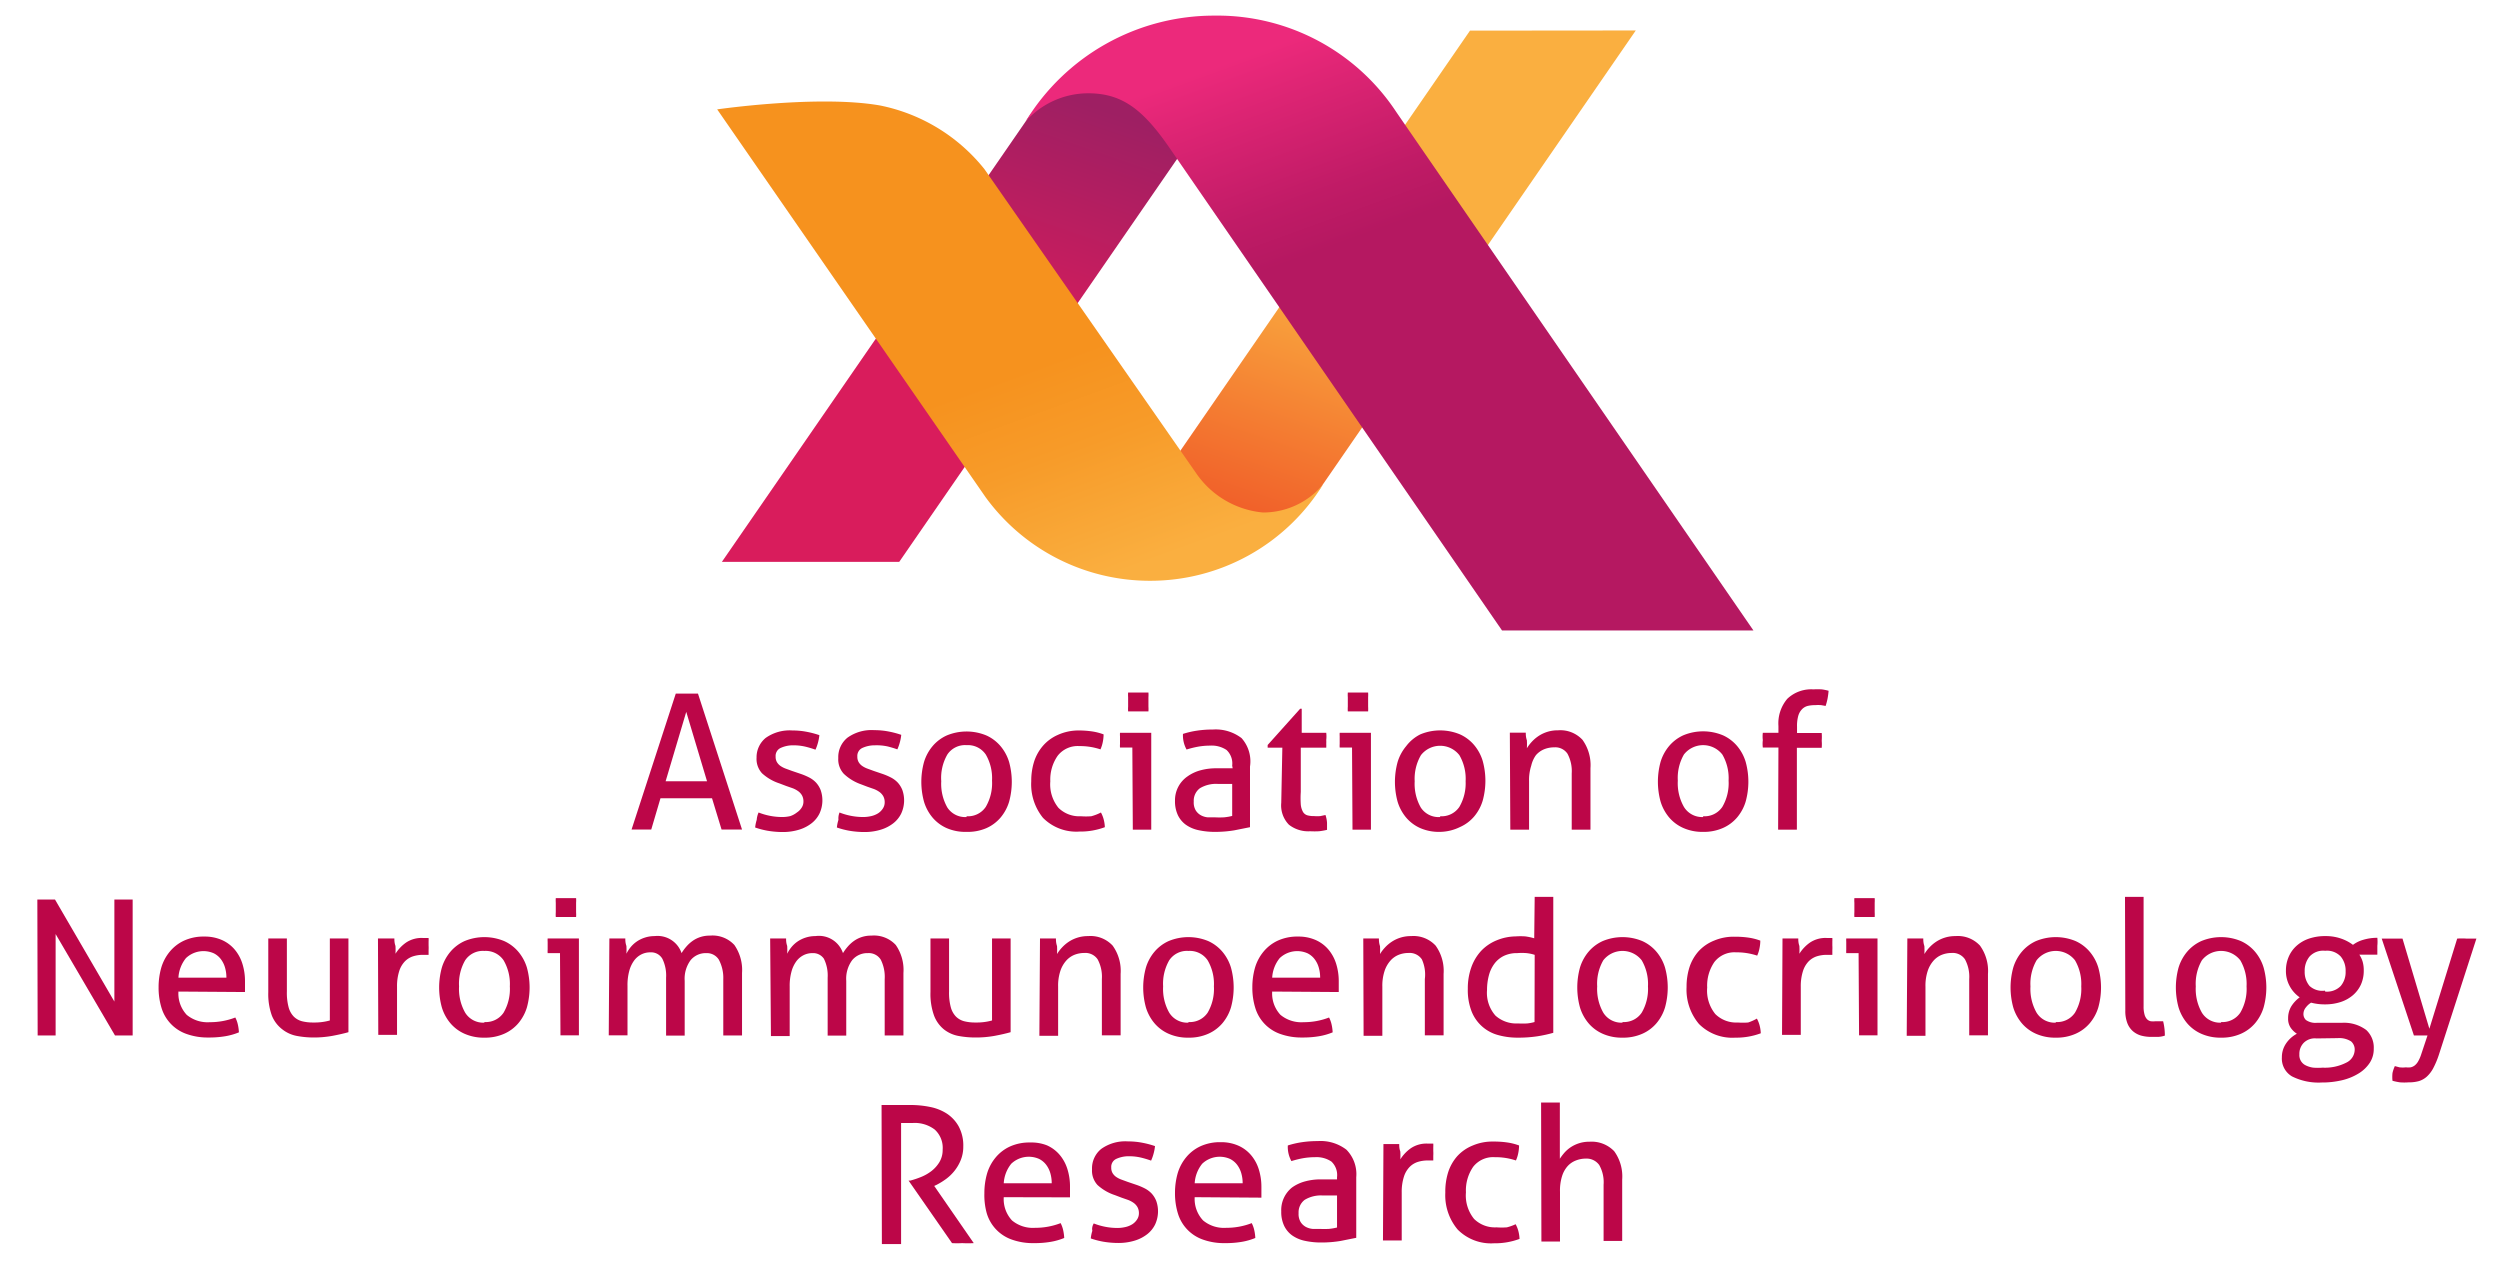 <svg xmlns="http://www.w3.org/2000/svg" xmlns:xlink="http://www.w3.org/1999/xlink" x="0px" y="0px" width="160px" height="82px" viewBox="0 0 160 82" enable-background="new 0 0 160 82" xml:space="preserve"><defs><linearGradient id="a" x1="56.54" y1="39.52" x2="70.74" y2="-1.71" gradientUnits="userSpaceOnUse"><stop offset="0.44" stop-color="#d91c5c"/><stop offset="0.81" stop-color="#9e1f63"/></linearGradient><linearGradient id="b" x1="-10767.68" y1="6552.09" x2="-10754.63" y2="6514.19" gradientTransform="translate(-10672.55 6550.75) rotate(180)" gradientUnits="userSpaceOnUse"><stop offset="0.53" stop-color="#faaf40"/><stop offset="0.96" stop-color="#f05a28"/></linearGradient><linearGradient id="c" x1="79.92" y1="-0.73" x2="96.9" y2="45.94" gradientUnits="userSpaceOnUse"><stop offset="0.08" stop-color="#ec297b"/><stop offset="0.15" stop-color="#dc2473"/><stop offset="0.28" stop-color="#c01b66"/><stop offset="0.35" stop-color="#b51861"/></linearGradient><linearGradient id="d" x1="72.38" y1="38.46" x2="59.17" y2="2.18" gradientUnits="userSpaceOnUse"><stop offset="0.05" stop-color="#faaf40"/><stop offset="0.27" stop-color="#f79b29"/><stop offset="0.42" stop-color="#f6921e"/></linearGradient></defs><title>anr</title><path d="M45.57,51.09h-3.3l-.59,2-.31,0h-.65l-.3,0,2.83-8.7.34,0h.73l.35,0,2.82,8.7-.33,0h-.67l-.31,0ZM42.6,50h2.65l-1.33-4.44Z" fill="#bc0648"/><path d="M48.55,52a4.15,4.15,0,0,0,1.5.29,2.31,2.31,0,0,0,.53-.06A1.42,1.42,0,0,0,51,52a1,1,0,0,0,.3-.3.7.7,0,0,0,.12-.39.79.79,0,0,0-.09-.4.85.85,0,0,0-.24-.27,1.63,1.63,0,0,0-.35-.19l-.43-.15-.42-.16a3.06,3.06,0,0,1-1.12-.65,1.35,1.35,0,0,1-.35-1A1.6,1.6,0,0,1,49,47.23a2.65,2.65,0,0,1,1.72-.48,4.7,4.7,0,0,1,.93.09,5.78,5.78,0,0,1,.79.21,2.89,2.89,0,0,1-.09.48,2.78,2.78,0,0,1-.16.45,6.29,6.29,0,0,0-.63-.19,3.31,3.31,0,0,0-.79-.09,1.89,1.89,0,0,0-.79.16.56.56,0,0,0-.34.56.68.68,0,0,0,.08.35.79.79,0,0,0,.23.25,1.51,1.51,0,0,0,.33.17l.41.15.53.18a4,4,0,0,1,.55.23,1.63,1.63,0,0,1,.45.33,1.55,1.55,0,0,1,.3.48,2,2,0,0,1-.07,1.5,1.79,1.79,0,0,1-.51.63,2.46,2.46,0,0,1-.8.41,3.52,3.52,0,0,1-1,.15,5.75,5.75,0,0,1-1-.08,5.17,5.17,0,0,1-.81-.21,2.42,2.42,0,0,1,.1-.49Q48.45,52.22,48.55,52Z" fill="#bc0648"/><path d="M53.73,52a4.15,4.15,0,0,0,1.5.29,2.31,2.31,0,0,0,.53-.06,1.42,1.42,0,0,0,.44-.18,1,1,0,0,0,.3-.3.7.7,0,0,0,.12-.39.79.79,0,0,0-.09-.4.85.85,0,0,0-.24-.27,1.63,1.63,0,0,0-.35-.19l-.43-.15-.42-.16A3.06,3.06,0,0,1,54,49.52a1.35,1.35,0,0,1-.35-1,1.6,1.6,0,0,1,.59-1.31,2.65,2.65,0,0,1,1.72-.48,4.7,4.7,0,0,1,.93.09,5.78,5.78,0,0,1,.79.21,2.89,2.89,0,0,1-.09.48,2.78,2.78,0,0,1-.16.45,6.29,6.29,0,0,0-.63-.19A3.31,3.31,0,0,0,56,47.7a1.89,1.89,0,0,0-.79.16.56.56,0,0,0-.34.56.68.68,0,0,0,.08.35.79.79,0,0,0,.23.25,1.51,1.51,0,0,0,.33.17l.41.15.53.18a4,4,0,0,1,.55.23,1.63,1.63,0,0,1,.45.33,1.55,1.55,0,0,1,.3.48,2,2,0,0,1-.07,1.5,1.79,1.79,0,0,1-.51.63,2.46,2.46,0,0,1-.8.41,3.52,3.52,0,0,1-1,.15,5.75,5.75,0,0,1-1-.08,5.17,5.17,0,0,1-.81-.21,2.42,2.42,0,0,1,.1-.49Q53.64,52.22,53.73,52Z" fill="#bc0648"/><path d="M61.86,53.24A3,3,0,0,1,60.59,53a2.52,2.52,0,0,1-.91-.68,2.84,2.84,0,0,1-.54-1,4.78,4.78,0,0,1,0-2.56,2.84,2.84,0,0,1,.54-1,2.57,2.57,0,0,1,.91-.69,3.3,3.3,0,0,1,2.54,0,2.57,2.57,0,0,1,.91.69,2.85,2.85,0,0,1,.54,1,4.78,4.78,0,0,1,0,2.56,2.85,2.85,0,0,1-.54,1,2.53,2.53,0,0,1-.91.68A3,3,0,0,1,61.86,53.24Zm0-1a1.37,1.37,0,0,0,1.23-.6,3,3,0,0,0,.4-1.68,3,3,0,0,0-.4-1.67,1.38,1.38,0,0,0-1.23-.6,1.36,1.36,0,0,0-1.23.6A3,3,0,0,0,60.24,50a3.07,3.07,0,0,0,.39,1.68A1.36,1.36,0,0,0,61.86,52.29Z" fill="#bc0648"/><path d="M70.46,52a1.94,1.94,0,0,1,.17.42,2.28,2.28,0,0,1,.08.52,4.47,4.47,0,0,1-1.63.28,3,3,0,0,1-2.33-.88A3.41,3.41,0,0,1,66,50a4.1,4.1,0,0,1,.19-1.28,2.91,2.91,0,0,1,.57-1,2.7,2.7,0,0,1,.95-.69A3.19,3.19,0,0,1,69,46.75a5.89,5.89,0,0,1,.89.06,3.64,3.64,0,0,1,.74.19,2.49,2.49,0,0,1-.05.48,2.09,2.09,0,0,1-.15.48,4.13,4.13,0,0,0-1.35-.21,1.62,1.62,0,0,0-1.39.62A2.66,2.66,0,0,0,67.22,50a2.38,2.38,0,0,0,.52,1.7,1.89,1.89,0,0,0,1.43.54,4.34,4.34,0,0,0,.67,0A3,3,0,0,0,70.46,52Z" fill="#bc0648"/><path d="M72.47,47.84h-.79a1.49,1.49,0,0,1,0-.22c0-.08,0-.17,0-.25s0-.16,0-.25a1.53,1.53,0,0,1,0-.22h2v6.2l-.3,0h-.58l-.3,0Zm-.27-2.31a2.42,2.42,0,0,1,0-.31c0-.11,0-.21,0-.3s0-.19,0-.3a2.12,2.12,0,0,1,0-.3l.34,0h.63l.33,0a2.11,2.11,0,0,1,0,.3c0,.11,0,.21,0,.3s0,.19,0,.3a2.42,2.42,0,0,1,0,.31l-.32,0h-.63Z" fill="#bc0648"/><path d="M78.86,49a1.18,1.18,0,0,0-.36-1,1.7,1.7,0,0,0-1.05-.28,4.5,4.5,0,0,0-.79.07,6.18,6.18,0,0,0-.72.18,1.88,1.88,0,0,1-.23-1,5.59,5.59,0,0,1,.91-.21,6.67,6.67,0,0,1,1-.07,2.72,2.72,0,0,1,1.84.55A2.23,2.23,0,0,1,80,49.06v3.88l-1,.2a7.37,7.37,0,0,1-1.23.1,4.85,4.85,0,0,1-1.07-.11,2.18,2.18,0,0,1-.81-.35,1.63,1.63,0,0,1-.51-.62,2.07,2.07,0,0,1-.18-.91A1.85,1.85,0,0,1,76,49.69a2.58,2.58,0,0,1,.83-.39,3.79,3.79,0,0,1,1-.13l.64,0,.42,0Zm0,1.17-.46,0-.47,0a2,2,0,0,0-1.14.28,1,1,0,0,0-.39.85,1,1,0,0,0,.13.57.92.92,0,0,0,.33.31,1.15,1.15,0,0,0,.44.13l.46,0a5.57,5.57,0,0,0,.57,0,3.42,3.42,0,0,0,.53-.09Z" fill="#bc0648"/><path d="M82.07,47.85h-.94l0-.17,2.08-2.32h.1v1.54h1.57a2,2,0,0,1,0,.46,2.34,2.34,0,0,1,0,.25,2.3,2.3,0,0,1,0,.24H83.25v2.83a6.08,6.08,0,0,0,0,.81,1.21,1.21,0,0,0,.14.47.49.49,0,0,0,.28.22,1.53,1.53,0,0,0,.44.05,2.32,2.32,0,0,0,.39,0l.33-.07a1.89,1.89,0,0,1,.1.5c0,.17,0,.32,0,.45a4.07,4.07,0,0,1-.51.09,5,5,0,0,1-.57,0,2,2,0,0,1-1.36-.42,1.77,1.77,0,0,1-.49-1.4Z" fill="#bc0648"/><path d="M86.53,47.84h-.79a1.55,1.55,0,0,1,0-.22c0-.08,0-.17,0-.25s0-.16,0-.25a1.6,1.6,0,0,1,0-.22h2v6.2l-.3,0h-.58l-.3,0Zm-.27-2.31a2.34,2.34,0,0,1,0-.31c0-.11,0-.21,0-.3s0-.19,0-.3a2,2,0,0,1,0-.3l.34,0h.63l.33,0a2.35,2.35,0,0,1,0,.3c0,.11,0,.21,0,.3s0,.19,0,.3a2.71,2.71,0,0,1,0,.31l-.32,0H86.6Z" fill="#bc0648"/><path d="M92.17,53.24A3,3,0,0,1,90.9,53a2.53,2.53,0,0,1-.91-.68,2.86,2.86,0,0,1-.54-1,4.79,4.79,0,0,1,0-2.56,2.86,2.86,0,0,1,.54-1A2.58,2.58,0,0,1,90.9,47a3.3,3.3,0,0,1,2.54,0,2.57,2.57,0,0,1,.91.69,2.83,2.83,0,0,1,.54,1,4.76,4.76,0,0,1,0,2.56,2.83,2.83,0,0,1-.54,1,2.52,2.52,0,0,1-.91.68A3,3,0,0,1,92.17,53.24Zm0-1a1.37,1.37,0,0,0,1.23-.6A3,3,0,0,0,93.8,50a3,3,0,0,0-.4-1.67,1.56,1.56,0,0,0-2.46,0A3,3,0,0,0,90.54,50a3.07,3.07,0,0,0,.39,1.68A1.36,1.36,0,0,0,92.17,52.29Z" fill="#bc0648"/><path d="M96.63,46.89l.26,0h.51l.25,0c0,.12,0,.28.07.49a4.48,4.48,0,0,1,0,.51,2.55,2.55,0,0,1,.31-.41,2.39,2.39,0,0,1,.43-.37,2.21,2.21,0,0,1,1.25-.37,1.93,1.93,0,0,1,1.57.61,2.77,2.77,0,0,1,.51,1.81V53.1l-.3,0h-.6l-.3,0v-3.6a2.35,2.35,0,0,0-.27-1.26.94.94,0,0,0-.85-.41,1.7,1.7,0,0,0-.64.12,1.4,1.4,0,0,0-.53.38A1.87,1.87,0,0,0,98,49a3,3,0,0,0-.14,1V53.1l-.3,0h-.6l-.3,0Z" fill="#bc0648"/><path d="M109,53.24a3,3,0,0,1-1.27-.25,2.53,2.53,0,0,1-.91-.68,2.86,2.86,0,0,1-.54-1,4.79,4.79,0,0,1,0-2.56,2.86,2.86,0,0,1,.54-1,2.58,2.58,0,0,1,.91-.69,3.3,3.3,0,0,1,2.54,0,2.57,2.57,0,0,1,.91.69,2.83,2.83,0,0,1,.54,1,4.76,4.76,0,0,1,0,2.56,2.83,2.83,0,0,1-.54,1,2.52,2.52,0,0,1-.91.68A3,3,0,0,1,109,53.24Zm0-1a1.37,1.37,0,0,0,1.23-.6,3,3,0,0,0,.4-1.68,3,3,0,0,0-.4-1.67,1.56,1.56,0,0,0-2.46,0,3,3,0,0,0-.39,1.67,3.07,3.07,0,0,0,.39,1.68A1.36,1.36,0,0,0,109,52.29Z" fill="#bc0648"/><path d="M113.82,47.84h-1a2,2,0,0,1,0-.47,2.08,2.08,0,0,1,0-.47h1v-.43a2.43,2.43,0,0,1,.57-1.75,2.22,2.22,0,0,1,1.67-.6,4.24,4.24,0,0,1,.53,0,2.93,2.93,0,0,1,.44.09,4.86,4.86,0,0,1-.07.52,4,4,0,0,1-.12.45l-.28-.05a2.24,2.24,0,0,0-.39,0,1.92,1.92,0,0,0-.48.05.77.77,0,0,0-.36.21,1,1,0,0,0-.24.42,2.38,2.38,0,0,0-.08.7v.4h1.58a3.32,3.32,0,0,1,0,.5,2.68,2.68,0,0,1,0,.45H115V53.1l-.3,0h-.6l-.3,0Z" fill="#bc0648"/><path d="M2.39,57.57l.28,0h.57l.28,0L7.32,64.1V57.57l.3,0h.59l.28,0v8.7l-.28,0H7.64l-.28,0-3.8-6.49v6.49l-.28,0h-.6l-.27,0Z" fill="#bc0648"/><path d="M11.42,63.46a2,2,0,0,0,.53,1.49,2.09,2.09,0,0,0,1.48.47,4.46,4.46,0,0,0,1.63-.3,1.8,1.8,0,0,1,.16.44,2.86,2.86,0,0,1,.07.51,4,4,0,0,1-.88.25,6.07,6.07,0,0,1-1.06.08,4,4,0,0,1-1.45-.24,2.55,2.55,0,0,1-1.57-1.68,4.34,4.34,0,0,1-.18-1.29,4.55,4.55,0,0,1,.18-1.29,2.9,2.9,0,0,1,.54-1,2.6,2.6,0,0,1,.91-.7,3,3,0,0,1,1.3-.26,2.71,2.71,0,0,1,1.12.22,2.28,2.28,0,0,1,.81.6,2.6,2.6,0,0,1,.5.91,3.72,3.72,0,0,1,.17,1.14c0,.11,0,.23,0,.36s0,.23,0,.32Zm3.07-.89a2.28,2.28,0,0,0-.09-.65,1.65,1.65,0,0,0-.27-.54,1.29,1.29,0,0,0-.45-.37,1.63,1.63,0,0,0-1.78.31,2.19,2.19,0,0,0-.48,1.25Z" fill="#bc0648"/><path d="M17.17,60.06l.3,0h.59l.3,0v3.4a3.59,3.59,0,0,0,.11,1,1.36,1.36,0,0,0,.33.6,1.17,1.17,0,0,0,.53.3,2.79,2.79,0,0,0,.73.08,3.63,3.63,0,0,0,1.05-.13V60.06l.3,0H22l.3,0v6q-.42.12-1,.23a6.68,6.68,0,0,1-1.22.11A5.84,5.84,0,0,1,19,66.3a2.13,2.13,0,0,1-.93-.42A2.09,2.09,0,0,1,17.4,65a4.07,4.07,0,0,1-.23-1.5Z" fill="#bc0648"/><path d="M24.19,60.06l.25,0H25l.24,0c0,.12,0,.28.07.48a4.19,4.19,0,0,1,0,.5,2.5,2.5,0,0,1,.67-.71,1.78,1.78,0,0,1,1.07-.3h.2l.18,0a2,2,0,0,1,0,.23c0,.08,0,.17,0,.25a2.73,2.73,0,0,1,0,.3c0,.1,0,.21,0,.3l-.2,0h-.16a2.12,2.12,0,0,0-.62.09,1.3,1.3,0,0,0-.53.32,1.59,1.59,0,0,0-.37.63,3.17,3.17,0,0,0-.14,1v3.08l-.3,0h-.59l-.31,0Z" fill="#bc0648"/><path d="M31,66.41a3,3,0,0,1-1.27-.25,2.52,2.52,0,0,1-.91-.68,2.84,2.84,0,0,1-.54-1,4.78,4.78,0,0,1,0-2.56,2.84,2.84,0,0,1,.54-1,2.57,2.57,0,0,1,.91-.69,3.3,3.3,0,0,1,2.54,0,2.57,2.57,0,0,1,.91.69,2.85,2.85,0,0,1,.54,1,4.78,4.78,0,0,1,0,2.56,2.85,2.85,0,0,1-.54,1,2.53,2.53,0,0,1-.91.68A3,3,0,0,1,31,66.41Zm0-1a1.37,1.37,0,0,0,1.23-.6,3,3,0,0,0,.4-1.68,3,3,0,0,0-.4-1.67,1.38,1.38,0,0,0-1.23-.6,1.36,1.36,0,0,0-1.23.6,3,3,0,0,0-.39,1.67,3.07,3.07,0,0,0,.39,1.68A1.36,1.36,0,0,0,31,65.45Z" fill="#bc0648"/><path d="M35.84,61h-.79a1.49,1.49,0,0,1,0-.22c0-.08,0-.17,0-.25s0-.16,0-.25a1.53,1.53,0,0,1,0-.22h2v6.2l-.3,0h-.58l-.3,0Zm-.27-2.31a2.42,2.42,0,0,1,0-.31c0-.11,0-.21,0-.3s0-.19,0-.3a2.12,2.12,0,0,1,0-.3l.34,0h.63l.33,0a2.11,2.11,0,0,1,0,.3c0,.11,0,.21,0,.3s0,.19,0,.3a2.42,2.42,0,0,1,0,.31l-.32,0h-.63Z" fill="#bc0648"/><path d="M39,60.06l.26,0h.51l.25,0c0,.12,0,.28.07.48a4.19,4.19,0,0,1,0,.5,2.23,2.23,0,0,1,.27-.42,1.93,1.93,0,0,1,.39-.36,2,2,0,0,1,.51-.25,2,2,0,0,1,.64-.1A1.62,1.62,0,0,1,43.62,61a3,3,0,0,1,.3-.41,2.23,2.23,0,0,1,.39-.36,1.87,1.87,0,0,1,1.12-.35,1.9,1.9,0,0,1,1.57.6,2.8,2.8,0,0,1,.49,1.79v4l-.3,0h-.6l-.3,0v-3.6A2.46,2.46,0,0,0,46,61.41.9.9,0,0,0,45.2,61a1.25,1.25,0,0,0-1,.45,2,2,0,0,0-.38,1.32v3.51l-.3,0h-.59l-.3,0V62.57a2.42,2.42,0,0,0-.24-1.21.83.83,0,0,0-.77-.41,1.25,1.25,0,0,0-.57.13,1.32,1.32,0,0,0-.47.4,2,2,0,0,0-.31.67,3.45,3.45,0,0,0-.11.94v3.17l-.3,0h-.6l-.3,0Z" fill="#bc0648"/><path d="M49.29,60.06l.26,0h.51l.25,0c0,.12,0,.28.07.48a4.19,4.19,0,0,1,0,.5,2.23,2.23,0,0,1,.27-.42,1.93,1.93,0,0,1,.39-.36,2,2,0,0,1,.51-.25,2,2,0,0,1,.64-.1A1.62,1.62,0,0,1,53.95,61a3,3,0,0,1,.3-.41,2.23,2.23,0,0,1,.39-.36,1.87,1.87,0,0,1,1.12-.35,1.9,1.9,0,0,1,1.57.6,2.8,2.8,0,0,1,.49,1.79v4l-.3,0h-.6l-.3,0v-3.6a2.46,2.46,0,0,0-.25-1.25.9.9,0,0,0-.83-.42,1.25,1.25,0,0,0-1,.45,2,2,0,0,0-.38,1.32v3.51l-.3,0h-.59l-.3,0V62.57a2.42,2.42,0,0,0-.24-1.21A.83.83,0,0,0,52,61a1.25,1.25,0,0,0-.57.13,1.32,1.32,0,0,0-.47.4,2,2,0,0,0-.31.67,3.45,3.45,0,0,0-.11.94v3.17l-.3,0h-.6l-.3,0Z" fill="#bc0648"/><path d="M59.55,60.06l.3,0h.59l.3,0v3.4a3.59,3.59,0,0,0,.11,1,1.36,1.36,0,0,0,.33.6,1.17,1.17,0,0,0,.53.3,2.79,2.79,0,0,0,.73.08,3.63,3.63,0,0,0,1.05-.13V60.06l.3,0h.59l.3,0v6q-.42.12-1,.23a6.68,6.68,0,0,1-1.22.11,5.84,5.84,0,0,1-1.12-.1,2.13,2.13,0,0,1-.93-.42,2.09,2.09,0,0,1-.63-.88,4.07,4.07,0,0,1-.23-1.5Z" fill="#bc0648"/><path d="M66.56,60.06l.26,0h.51l.25,0c0,.12,0,.28.07.49a4.49,4.49,0,0,1,0,.51,2.49,2.49,0,0,1,.31-.41,2.42,2.42,0,0,1,.43-.37,2.22,2.22,0,0,1,1.25-.37,1.93,1.93,0,0,1,1.57.61,2.77,2.77,0,0,1,.51,1.81v3.93l-.3,0h-.6l-.3,0v-3.6a2.35,2.35,0,0,0-.27-1.26.94.94,0,0,0-.85-.41,1.7,1.7,0,0,0-.64.12,1.41,1.41,0,0,0-.53.38,1.88,1.88,0,0,0-.37.66,3,3,0,0,0-.14,1v3.14l-.3,0h-.6l-.3,0Z" fill="#bc0648"/><path d="M76.06,66.41a3,3,0,0,1-1.27-.25,2.52,2.52,0,0,1-.91-.68,2.84,2.84,0,0,1-.54-1,4.78,4.78,0,0,1,0-2.56,2.84,2.84,0,0,1,.54-1,2.57,2.57,0,0,1,.91-.69,3.3,3.3,0,0,1,2.54,0,2.57,2.57,0,0,1,.91.69,2.85,2.85,0,0,1,.54,1,4.78,4.78,0,0,1,0,2.56,2.85,2.85,0,0,1-.54,1,2.53,2.53,0,0,1-.91.68A3,3,0,0,1,76.06,66.41Zm0-1a1.37,1.37,0,0,0,1.23-.6,3,3,0,0,0,.4-1.68,3,3,0,0,0-.4-1.67,1.38,1.38,0,0,0-1.23-.6,1.36,1.36,0,0,0-1.23.6,3,3,0,0,0-.39,1.67,3.07,3.07,0,0,0,.39,1.68A1.36,1.36,0,0,0,76.06,65.45Z" fill="#bc0648"/><path d="M81.42,63.46a2,2,0,0,0,.53,1.49,2.09,2.09,0,0,0,1.48.47,4.45,4.45,0,0,0,1.63-.3,1.78,1.78,0,0,1,.16.44,2.87,2.87,0,0,1,.07.51,4,4,0,0,1-.88.25,6.06,6.06,0,0,1-1.06.08,4,4,0,0,1-1.45-.24,2.55,2.55,0,0,1-1.57-1.68,4.34,4.34,0,0,1-.18-1.29,4.55,4.55,0,0,1,.18-1.29,2.9,2.9,0,0,1,.54-1,2.6,2.6,0,0,1,.91-.7,3,3,0,0,1,1.3-.26,2.71,2.71,0,0,1,1.12.22,2.28,2.28,0,0,1,.81.6,2.6,2.6,0,0,1,.5.91,3.74,3.74,0,0,1,.17,1.14c0,.11,0,.23,0,.36s0,.23,0,.32Zm3.07-.89a2.28,2.28,0,0,0-.09-.65,1.62,1.62,0,0,0-.27-.54,1.29,1.29,0,0,0-.45-.37,1.63,1.63,0,0,0-1.78.31,2.18,2.18,0,0,0-.48,1.25Z" fill="#bc0648"/><path d="M87.25,60.06l.26,0H88l.25,0c0,.12,0,.28.07.49a4.48,4.48,0,0,1,0,.51,2.55,2.55,0,0,1,.31-.41,2.39,2.39,0,0,1,.43-.37,2.21,2.21,0,0,1,1.25-.37,1.93,1.93,0,0,1,1.57.61,2.77,2.77,0,0,1,.51,1.81v3.93l-.3,0h-.6l-.3,0v-3.6A2.35,2.35,0,0,0,91,61.4a.94.94,0,0,0-.85-.41,1.7,1.7,0,0,0-.64.12,1.4,1.4,0,0,0-.53.38,1.87,1.87,0,0,0-.37.66,3,3,0,0,0-.14,1v3.14l-.3,0h-.6l-.3,0Z" fill="#bc0648"/><path d="M98.22,57.4l.3,0h.59l.3,0v8.7a8.55,8.55,0,0,1-1,.22,8.1,8.1,0,0,1-1.27.09,4.59,4.59,0,0,1-1.24-.16,2.53,2.53,0,0,1-1.71-1.5,3.73,3.73,0,0,1-.25-1.46,4,4,0,0,1,.22-1.37,3.06,3.06,0,0,1,.63-1.06,2.82,2.82,0,0,1,1-.68A3.26,3.26,0,0,1,97,59.93a4.26,4.26,0,0,1,.63,0,4,4,0,0,1,.56.12Zm0,3.71A2.59,2.59,0,0,0,97.7,61a3.54,3.54,0,0,0-.6,0,1.91,1.91,0,0,0-.86.18,1.67,1.67,0,0,0-.6.5,2.15,2.15,0,0,0-.35.74,3.59,3.59,0,0,0-.12.94,2.2,2.2,0,0,0,.54,1.64,2,2,0,0,0,1.45.5,5.09,5.09,0,0,0,.58,0,2.7,2.7,0,0,0,.47-.09Z" fill="#bc0648"/><path d="M103.84,66.41a3,3,0,0,1-1.27-.25,2.53,2.53,0,0,1-.91-.68,2.86,2.86,0,0,1-.54-1,4.79,4.79,0,0,1,0-2.56,2.86,2.86,0,0,1,.54-1,2.58,2.58,0,0,1,.91-.69,3.3,3.3,0,0,1,2.54,0,2.57,2.57,0,0,1,.91.69,2.83,2.83,0,0,1,.54,1,4.76,4.76,0,0,1,0,2.56,2.83,2.83,0,0,1-.54,1,2.52,2.52,0,0,1-.91.68A3,3,0,0,1,103.84,66.41Zm0-1a1.37,1.37,0,0,0,1.23-.6,3,3,0,0,0,.4-1.68,3,3,0,0,0-.4-1.67,1.56,1.56,0,0,0-2.46,0,3,3,0,0,0-.39,1.67,3.07,3.07,0,0,0,.39,1.68A1.36,1.36,0,0,0,103.84,65.45Z" fill="#bc0648"/><path d="M112.44,65.19a1.91,1.91,0,0,1,.17.42,2.28,2.28,0,0,1,.08.52,4.47,4.47,0,0,1-1.63.28,3,3,0,0,1-2.33-.88,3.41,3.41,0,0,1-.79-2.36,4.11,4.11,0,0,1,.19-1.28,2.91,2.91,0,0,1,.57-1,2.7,2.7,0,0,1,1-.69,3.19,3.19,0,0,1,1.32-.25,5.91,5.91,0,0,1,.9.06,3.63,3.63,0,0,1,.74.19,2.42,2.42,0,0,1-.05.48,2.06,2.06,0,0,1-.15.48,4.13,4.13,0,0,0-1.35-.21,1.62,1.62,0,0,0-1.39.62,2.66,2.66,0,0,0-.46,1.63,2.38,2.38,0,0,0,.52,1.7,1.89,1.89,0,0,0,1.43.54,4.35,4.35,0,0,0,.67,0A3,3,0,0,0,112.44,65.19Z" fill="#bc0648"/><path d="M114.08,60.06l.25,0h.52l.24,0c0,.12,0,.28.07.48a4.17,4.17,0,0,1,0,.5,2.51,2.51,0,0,1,.67-.71,1.78,1.78,0,0,1,1.07-.3h.2l.17,0a2,2,0,0,1,0,.23c0,.08,0,.17,0,.25a2.52,2.52,0,0,1,0,.3c0,.1,0,.21,0,.3l-.2,0h-.16a2.11,2.11,0,0,0-.62.09,1.3,1.3,0,0,0-.53.32,1.59,1.59,0,0,0-.37.63,3.17,3.17,0,0,0-.14,1v3.08l-.3,0h-.59l-.31,0Z" fill="#bc0648"/><path d="M118.95,61h-.79a1.55,1.55,0,0,1,0-.22c0-.08,0-.17,0-.25s0-.16,0-.25a1.6,1.6,0,0,1,0-.22h2v6.2l-.3,0h-.58l-.3,0Zm-.27-2.31a2.34,2.34,0,0,1,0-.31c0-.11,0-.21,0-.3s0-.19,0-.3a2,2,0,0,1,0-.3l.34,0h.63l.33,0a2.35,2.35,0,0,1,0,.3c0,.11,0,.21,0,.3s0,.19,0,.3a2.71,2.71,0,0,1,0,.31l-.32,0H119Z" fill="#bc0648"/><path d="M122.07,60.06l.26,0h.51l.25,0c0,.12,0,.28.07.49a4.48,4.48,0,0,1,0,.51,2.55,2.55,0,0,1,.31-.41,2.39,2.39,0,0,1,.43-.37,2.21,2.21,0,0,1,1.25-.37,1.93,1.93,0,0,1,1.57.61,2.77,2.77,0,0,1,.51,1.81v3.93l-.3,0h-.6l-.3,0v-3.6a2.35,2.35,0,0,0-.27-1.26.94.94,0,0,0-.85-.41,1.7,1.7,0,0,0-.64.12,1.4,1.4,0,0,0-.53.38,1.87,1.87,0,0,0-.37.66,3,3,0,0,0-.14,1v3.14l-.3,0h-.6l-.3,0Z" fill="#bc0648"/><path d="M131.57,66.41a3,3,0,0,1-1.27-.25,2.53,2.53,0,0,1-.91-.68,2.86,2.86,0,0,1-.54-1,4.79,4.79,0,0,1,0-2.56,2.86,2.86,0,0,1,.54-1,2.58,2.58,0,0,1,.91-.69,3.3,3.3,0,0,1,2.54,0,2.57,2.57,0,0,1,.91.69,2.83,2.83,0,0,1,.54,1,4.76,4.76,0,0,1,0,2.56,2.83,2.83,0,0,1-.54,1,2.52,2.52,0,0,1-.91.68A3,3,0,0,1,131.57,66.41Zm0-1a1.37,1.37,0,0,0,1.23-.6,3,3,0,0,0,.4-1.68,3,3,0,0,0-.4-1.67,1.56,1.56,0,0,0-2.46,0,3,3,0,0,0-.39,1.67,3.07,3.07,0,0,0,.39,1.68A1.36,1.36,0,0,0,131.57,65.45Z" fill="#bc0648"/><path d="M136,57.4l.3,0h.59l.3,0v7a1.85,1.85,0,0,0,.06.53.71.71,0,0,0,.16.3.47.47,0,0,0,.24.13,1.37,1.37,0,0,0,.3,0h.25l.24,0a3.71,3.71,0,0,1,.11.92,1.58,1.58,0,0,1-.41.08l-.45,0a2.41,2.41,0,0,1-.65-.08,1.4,1.4,0,0,1-.53-.28,1.31,1.31,0,0,1-.36-.52,2.16,2.16,0,0,1-.13-.81Z" fill="#bc0648"/><path d="M142.15,66.41a3,3,0,0,1-1.27-.25,2.53,2.53,0,0,1-.91-.68,2.86,2.86,0,0,1-.54-1,4.79,4.79,0,0,1,0-2.56,2.86,2.86,0,0,1,.54-1,2.58,2.58,0,0,1,.91-.69,3.3,3.3,0,0,1,2.54,0,2.57,2.57,0,0,1,.91.69,2.83,2.83,0,0,1,.54,1,4.76,4.76,0,0,1,0,2.56,2.83,2.83,0,0,1-.54,1,2.52,2.52,0,0,1-.91.68A3,3,0,0,1,142.15,66.41Zm0-1a1.37,1.37,0,0,0,1.23-.6,3,3,0,0,0,.4-1.68,3,3,0,0,0-.4-1.67,1.56,1.56,0,0,0-2.46,0,3,3,0,0,0-.39,1.67,3.07,3.07,0,0,0,.39,1.68A1.36,1.36,0,0,0,142.15,65.45Z" fill="#bc0648"/><path d="M149.88,65.46a2.38,2.38,0,0,1,1.56.46,1.53,1.53,0,0,1,.48,1.2,1.6,1.6,0,0,1-.25.89,2.26,2.26,0,0,1-.7.68,3.58,3.58,0,0,1-1.06.44,5.51,5.51,0,0,1-1.32.15,3.78,3.78,0,0,1-1.9-.39,1.32,1.32,0,0,1-.65-1.22,1.55,1.55,0,0,1,.27-.89,1.92,1.92,0,0,1,.69-.62,1.45,1.45,0,0,1-.4-.39,1,1,0,0,1-.16-.59,1.46,1.46,0,0,1,.2-.77,2.08,2.08,0,0,1,.54-.58,2.08,2.08,0,0,1-.64-.72,2,2,0,0,1-.24-1,2.19,2.19,0,0,1,.17-.86,2,2,0,0,1,.49-.7,2.29,2.29,0,0,1,.79-.47,3.19,3.19,0,0,1,1.08-.17,2.93,2.93,0,0,1,1,.16,2.74,2.74,0,0,1,.76.4,2,2,0,0,1,.65-.32,3.08,3.08,0,0,1,.91-.13,2.55,2.55,0,0,1,0,.51q0,.13,0,.28c0,.1,0,.19,0,.29H151a1.75,1.75,0,0,1,.21.45,2,2,0,0,1,.07.56,2.14,2.14,0,0,1-.18.9,2,2,0,0,1-.51.68,2.32,2.32,0,0,1-.79.44,3.21,3.21,0,0,1-1,.15,3.36,3.36,0,0,1-.89-.11,1.21,1.21,0,0,0-.33.3.67.67,0,0,0-.16.43.53.53,0,0,0,.16.38,1.06,1.06,0,0,0,.7.18Zm-1.63,1a1,1,0,0,0-.82.29,1,1,0,0,0-.27.73.72.72,0,0,0,.42.71,1.55,1.55,0,0,0,.47.14,3.89,3.89,0,0,0,.6,0,3,3,0,0,0,1.51-.32.93.93,0,0,0,.54-.8.69.69,0,0,0-.23-.56,1.4,1.4,0,0,0-.85-.21Zm.56-3a1.22,1.22,0,0,0,1-.36,1.38,1.38,0,0,0,.31-.93,1.42,1.42,0,0,0-.31-.95,1.2,1.2,0,0,0-1-.37,1.18,1.18,0,0,0-1,.37,1.43,1.43,0,0,0-.31.95,1.39,1.39,0,0,0,.31.93A1.2,1.2,0,0,0,148.8,63.4Z" fill="#bc0648"/><path d="M155.36,66.27h-.65l-.22,0-2.06-6.2.33,0h.67l.33,0,1.72,5.77,1.78-5.77a4.35,4.35,0,0,1,.59,0h.3l.34,0-2.41,7.46a5.59,5.59,0,0,1-.35.83,2,2,0,0,1-.41.54,1.34,1.34,0,0,1-.51.29,2.34,2.34,0,0,1-.66.08,3.55,3.55,0,0,1-.55,0,3.85,3.85,0,0,1-.48-.1,2.3,2.3,0,0,1,0-.5,2.26,2.26,0,0,1,.15-.44l.3.08a1.83,1.83,0,0,0,.41,0,1.37,1.37,0,0,0,.3,0,.67.67,0,0,0,.26-.12.91.91,0,0,0,.22-.26,2.33,2.33,0,0,0,.2-.46Z" fill="#bc0648"/><path d="M56.42,70.72l.48,0,.43,0,.44,0h.51a6.18,6.18,0,0,1,1.22.12,3.1,3.1,0,0,1,1.08.42,2.34,2.34,0,0,1,.77.82,2.57,2.57,0,0,1,.3,1.3,2.26,2.26,0,0,1-.16.86,2.74,2.74,0,0,1-.4.69,2.84,2.84,0,0,1-.55.53,4.28,4.28,0,0,1-.6.37l-.15.07,2.53,3.66a6.69,6.69,0,0,1-.74,0,5.85,5.85,0,0,1-.65,0l-2.78-4v0l.1,0a5.78,5.78,0,0,0,.69-.23,2.82,2.82,0,0,0,.67-.38,2.1,2.1,0,0,0,.51-.57,1.5,1.5,0,0,0,.21-.8,1.58,1.58,0,0,0-.51-1.29,2.11,2.11,0,0,0-1.38-.42h-.38l-.39,0v7.75l-.3,0h-.62l-.31,0Z" fill="#bc0648"/><path d="M64.24,76.62a2,2,0,0,0,.53,1.49,2.09,2.09,0,0,0,1.48.47,4.46,4.46,0,0,0,1.63-.3,1.8,1.8,0,0,1,.16.44,2.86,2.86,0,0,1,.07.51,4,4,0,0,1-.88.25,6.07,6.07,0,0,1-1.06.08,4,4,0,0,1-1.45-.24,2.55,2.55,0,0,1-1.57-1.68A4.34,4.34,0,0,1,63,76.37a4.55,4.55,0,0,1,.18-1.29,2.9,2.9,0,0,1,.54-1,2.6,2.6,0,0,1,.91-.7,3,3,0,0,1,1.3-.26A2.71,2.71,0,0,1,67,73.3a2.28,2.28,0,0,1,.81.6,2.6,2.6,0,0,1,.5.91,3.72,3.72,0,0,1,.17,1.14c0,.11,0,.23,0,.36s0,.23,0,.32Zm3.07-.89a2.28,2.28,0,0,0-.09-.65,1.65,1.65,0,0,0-.27-.54,1.29,1.29,0,0,0-.45-.37,1.63,1.63,0,0,0-1.78.31,2.19,2.19,0,0,0-.48,1.25Z" fill="#bc0648"/><path d="M70,78.3a4.15,4.15,0,0,0,1.5.29,2.31,2.31,0,0,0,.53-.06,1.42,1.42,0,0,0,.44-.18,1,1,0,0,0,.3-.3.7.7,0,0,0,.12-.39.79.79,0,0,0-.09-.4.85.85,0,0,0-.24-.27,1.63,1.63,0,0,0-.35-.19l-.43-.15-.42-.16a3.06,3.06,0,0,1-1.12-.65,1.35,1.35,0,0,1-.35-1,1.6,1.6,0,0,1,.59-1.31,2.65,2.65,0,0,1,1.72-.48,4.7,4.7,0,0,1,.93.09,5.78,5.78,0,0,1,.79.21,2.89,2.89,0,0,1-.09.48,2.78,2.78,0,0,1-.16.45,6.29,6.29,0,0,0-.63-.19,3.31,3.31,0,0,0-.79-.09,1.89,1.89,0,0,0-.79.16.56.56,0,0,0-.34.56.68.68,0,0,0,.08.35.79.79,0,0,0,.23.25,1.51,1.51,0,0,0,.33.17l.41.15.53.18a4,4,0,0,1,.55.23,1.63,1.63,0,0,1,.45.33,1.55,1.55,0,0,1,.3.48,2,2,0,0,1-.07,1.5,1.79,1.79,0,0,1-.51.63,2.46,2.46,0,0,1-.8.41,3.52,3.52,0,0,1-1,.15,5.75,5.75,0,0,1-1-.08,5.17,5.17,0,0,1-.81-.21,2.42,2.42,0,0,1,.1-.49Q69.86,78.54,70,78.3Z" fill="#bc0648"/><path d="M76.46,76.62A2,2,0,0,0,77,78.11a2.09,2.09,0,0,0,1.48.47,4.46,4.46,0,0,0,1.63-.3,1.8,1.8,0,0,1,.16.44,2.86,2.86,0,0,1,.07.51,4,4,0,0,1-.88.25,6.07,6.07,0,0,1-1.06.08,4,4,0,0,1-1.45-.24,2.55,2.55,0,0,1-1.57-1.68,4.34,4.34,0,0,1-.18-1.29,4.55,4.55,0,0,1,.18-1.29,2.9,2.9,0,0,1,.54-1,2.6,2.6,0,0,1,.91-.7,3,3,0,0,1,1.3-.26,2.71,2.71,0,0,1,1.12.22,2.28,2.28,0,0,1,.81.6,2.6,2.6,0,0,1,.5.91,3.74,3.74,0,0,1,.17,1.14c0,.11,0,.23,0,.36s0,.23,0,.32Zm3.07-.89a2.28,2.28,0,0,0-.09-.65,1.65,1.65,0,0,0-.27-.54,1.29,1.29,0,0,0-.45-.37,1.63,1.63,0,0,0-1.78.31,2.19,2.19,0,0,0-.48,1.25Z" fill="#bc0648"/><path d="M85.57,75.34a1.18,1.18,0,0,0-.36-1,1.7,1.7,0,0,0-1.05-.28,4.49,4.49,0,0,0-.79.07,6.19,6.19,0,0,0-.72.18,1.88,1.88,0,0,1-.23-1,5.62,5.62,0,0,1,.91-.21,6.68,6.68,0,0,1,1-.07,2.72,2.72,0,0,1,1.84.55,2.23,2.23,0,0,1,.63,1.76v3.88l-1,.2a7.37,7.37,0,0,1-1.23.1,4.84,4.84,0,0,1-1.07-.11,2.19,2.19,0,0,1-.81-.35,1.63,1.63,0,0,1-.51-.62,2.06,2.06,0,0,1-.18-.91A1.85,1.85,0,0,1,82.69,76a2.58,2.58,0,0,1,.83-.39,3.78,3.78,0,0,1,1-.13l.63,0,.42,0Zm0,1.17-.46,0-.47,0a2,2,0,0,0-1.14.28,1,1,0,0,0-.39.85,1,1,0,0,0,.13.57.91.91,0,0,0,.33.31,1.15,1.15,0,0,0,.44.13l.46,0a5.58,5.58,0,0,0,.57,0,3.43,3.43,0,0,0,.53-.09Z" fill="#bc0648"/><path d="M88.54,73.22l.25,0h.52l.24,0c0,.12,0,.28.07.48a4.17,4.17,0,0,1,0,.5,2.51,2.51,0,0,1,.67-.71,1.78,1.78,0,0,1,1.07-.3h.2l.17,0a2,2,0,0,1,0,.23c0,.08,0,.17,0,.25a2.52,2.52,0,0,1,0,.3c0,.1,0,.21,0,.3l-.2,0h-.16a2.11,2.11,0,0,0-.62.09,1.3,1.3,0,0,0-.53.32,1.59,1.59,0,0,0-.37.63,3.17,3.17,0,0,0-.14,1v3.08l-.3,0h-.59l-.31,0Z" fill="#bc0648"/><path d="M97,78.35a1.91,1.91,0,0,1,.17.42,2.28,2.28,0,0,1,.08.52,4.47,4.47,0,0,1-1.63.28,3,3,0,0,1-2.33-.88,3.41,3.41,0,0,1-.79-2.36A4.11,4.11,0,0,1,92.69,75a2.91,2.91,0,0,1,.57-1,2.7,2.7,0,0,1,1-.69,3.19,3.19,0,0,1,1.32-.25,5.91,5.91,0,0,1,.9.06,3.63,3.63,0,0,1,.74.19,2.42,2.42,0,0,1-.05.48,2.06,2.06,0,0,1-.15.48,4.13,4.13,0,0,0-1.35-.21,1.62,1.62,0,0,0-1.39.62,2.66,2.66,0,0,0-.46,1.63,2.38,2.38,0,0,0,.52,1.7,1.89,1.89,0,0,0,1.43.54,4.35,4.35,0,0,0,.67,0A3,3,0,0,0,97,78.35Z" fill="#bc0648"/><path d="M98.63,70.56l.3,0h.6l.3,0v3.6a3.62,3.62,0,0,1,.27-.36,2.06,2.06,0,0,1,.4-.36,2.14,2.14,0,0,1,1.23-.37,2,2,0,0,1,1.58.61,2.75,2.75,0,0,1,.51,1.81v3.93l-.3,0h-.59l-.3,0v-3.6a2.23,2.23,0,0,0-.28-1.26,1,1,0,0,0-.86-.41,1.74,1.74,0,0,0-.63.12,1.39,1.39,0,0,0-.53.36,1.75,1.75,0,0,0-.36.65,3.07,3.07,0,0,0-.13,1v3.18l-.3,0h-.59l-.3,0Z" fill="#bc0648"/><polygon points="57.55 35.96 76.95 7.83 81.08 1.85 72.16 3.28 67.19 6.05 65.92 7.37 46.2 35.96 57.55 35.96" fill="url(#a)"/><polygon points="94.08 1.96 72.5 33.26 82.58 33.29 84.46 31.3 104.69 1.95 94.08 1.96" fill="url(#b)"/><path d="M89.37,7.18A13.71,13.71,0,0,0,77.7,1,14.12,14.12,0,0,0,65.64,7.77v0h0a5.38,5.38,0,0,1,4-1.8c2.14,0,3.47,1,5.13,3.38l21.36,31h16.09Z" fill="url(#c)"/><path d="M73.59,37.17A13,13,0,0,0,84.68,31h0a5,5,0,0,1-3.85,1.8,5.83,5.83,0,0,1-4.21-2.42L63,10.82a11.43,11.43,0,0,0-6.68-4.07C52.39,6.06,45.9,7,45.9,7L63.07,31.81A13,13,0,0,0,73.59,37.17Z" fill="url(#d)"/></svg>
